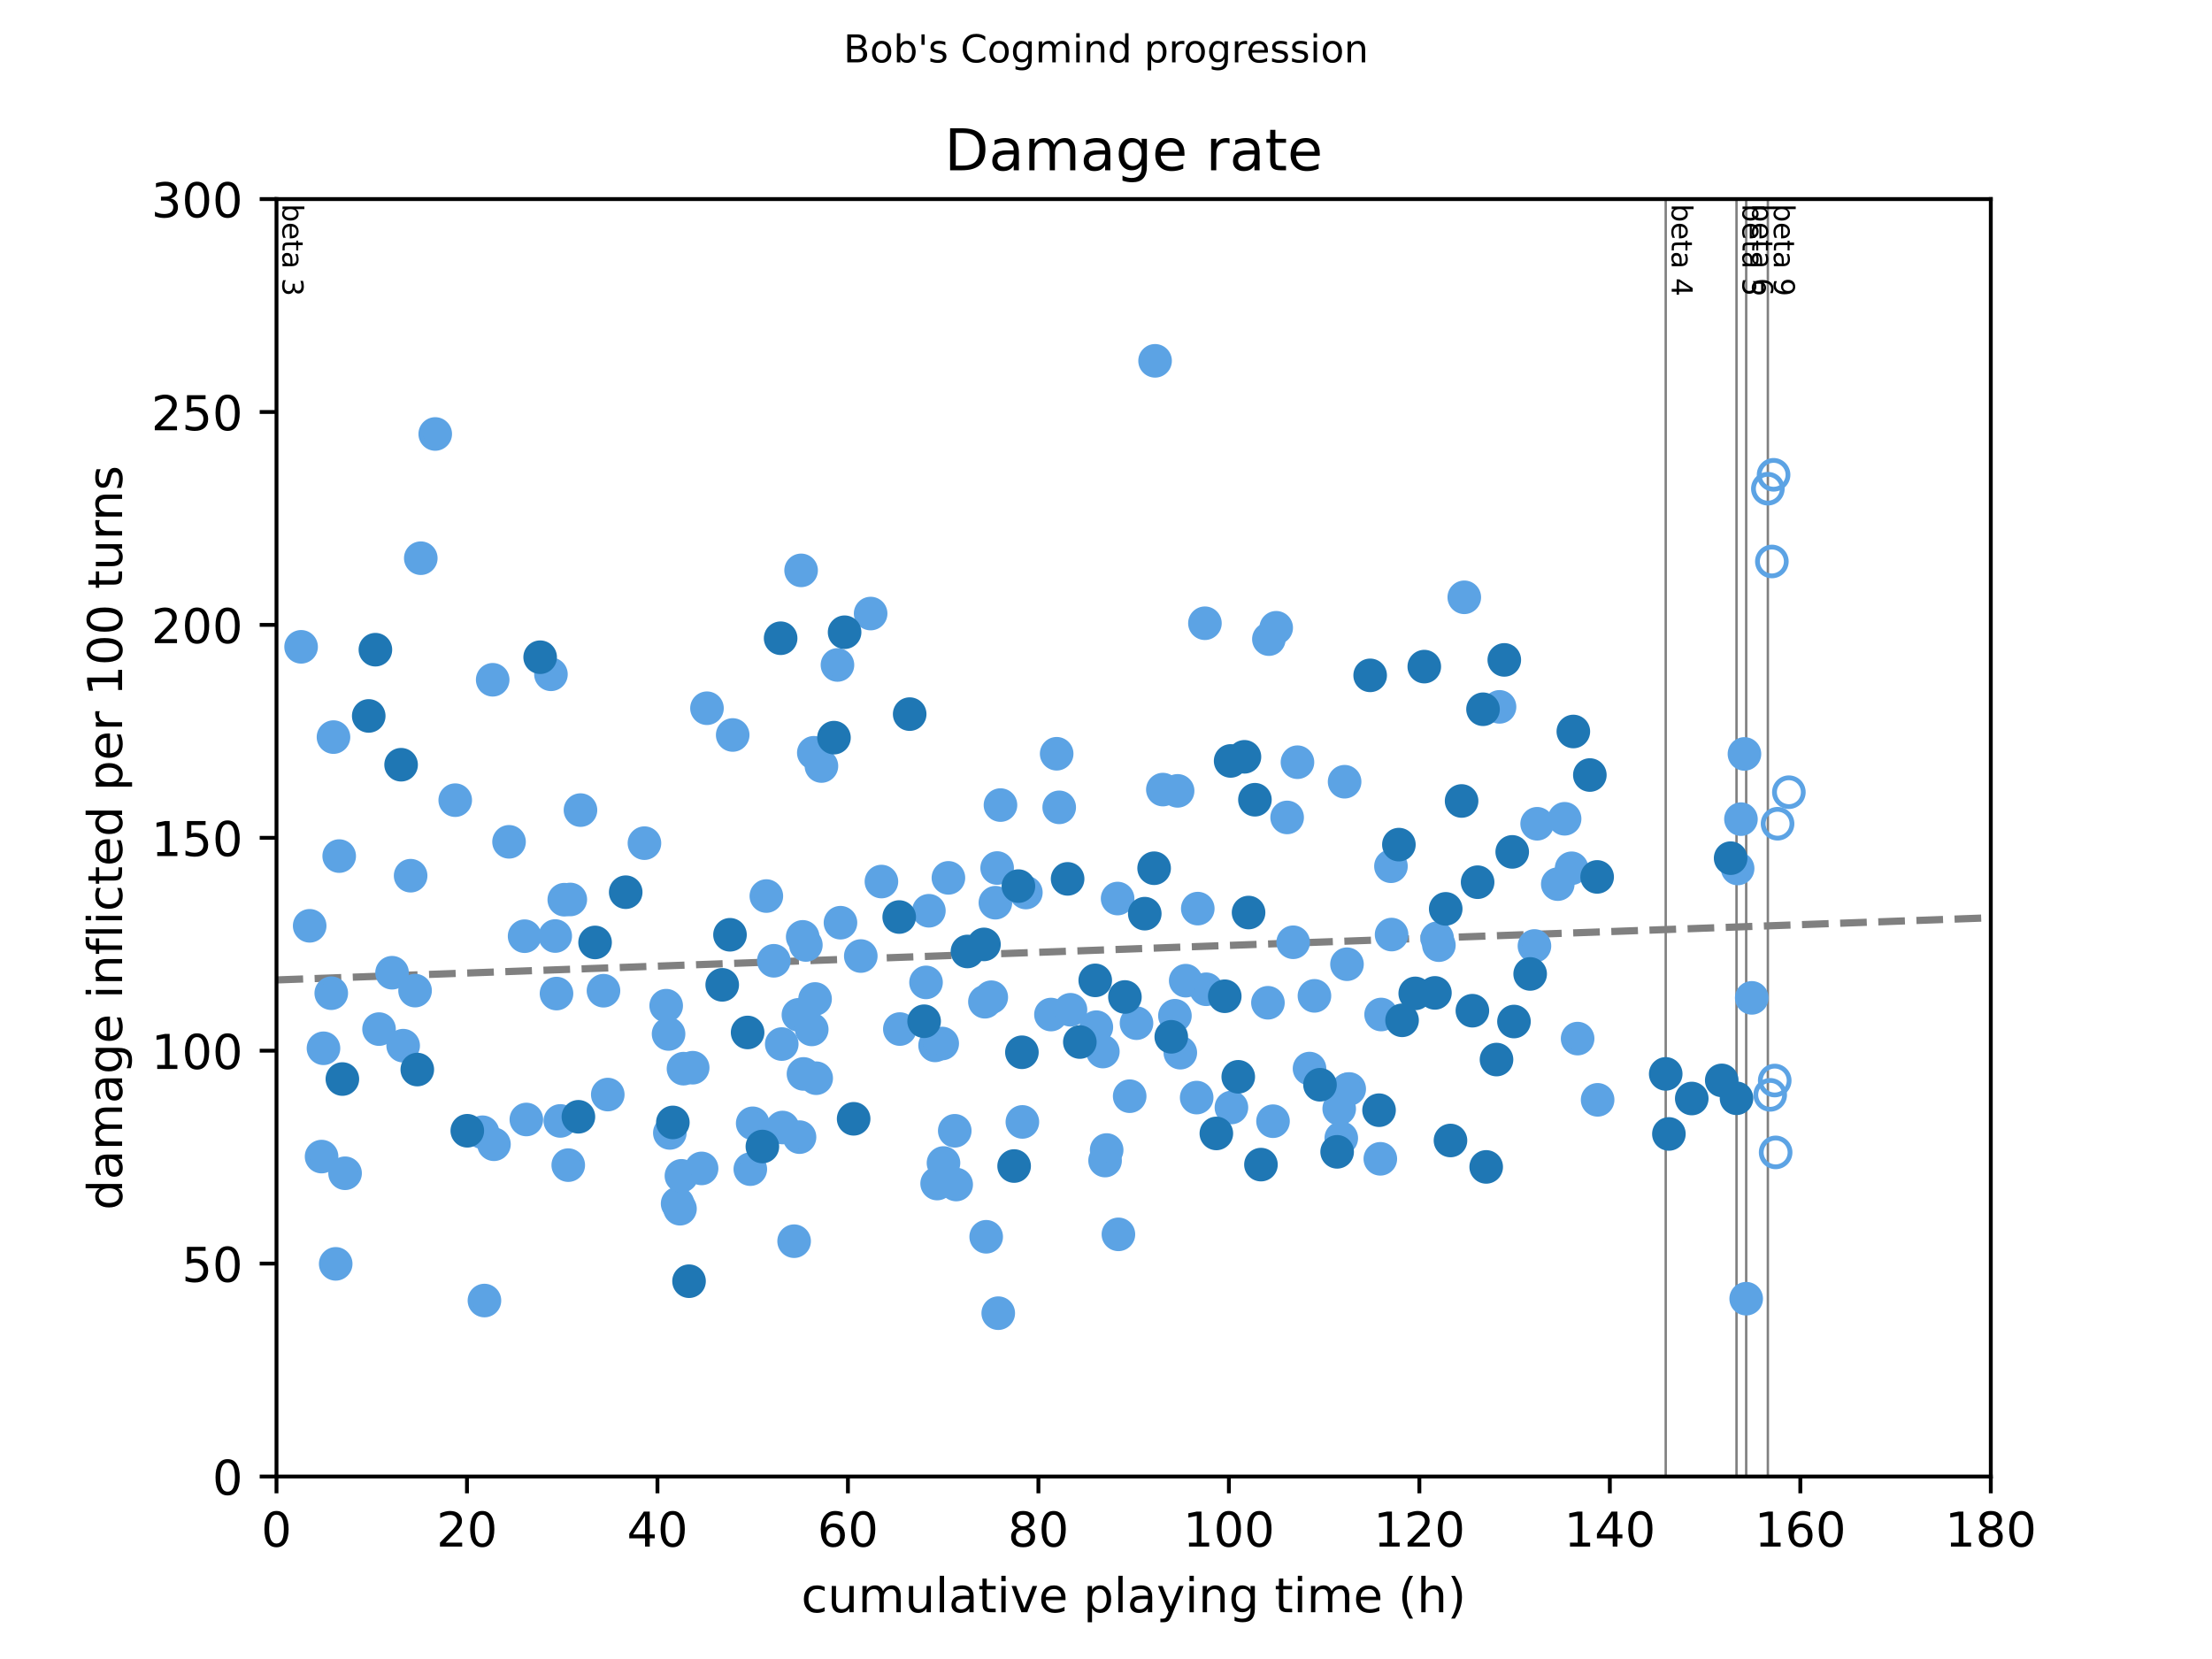 <?xml version="1.0" encoding="utf-8" standalone="no"?>
<!DOCTYPE svg PUBLIC "-//W3C//DTD SVG 1.1//EN"
  "http://www.w3.org/Graphics/SVG/1.1/DTD/svg11.dtd">
<!-- Created with matplotlib (https://matplotlib.org/) -->
<svg height="345.6pt" version="1.1" viewBox="0 0 460.8 345.6" width="460.8pt" xmlns="http://www.w3.org/2000/svg" xmlns:xlink="http://www.w3.org/1999/xlink">
 <defs>
  <style type="text/css">
*{stroke-linecap:butt;stroke-linejoin:round;}
  </style>
 </defs>
 <g id="figure_1">
  <g id="patch_1">
   <path d="M 0 345.6 
L 460.8 345.6 
L 460.8 0 
L 0 0 
z
" style="fill:#ffffff;"/>
  </g>
  <g id="axes_1">
   <g id="patch_2">
    <path d="M 57.6 307.584 
L 414.72 307.584 
L 414.72 41.472 
L 57.6 41.472 
z
" style="fill:#ffffff;"/>
   </g>
   <g id="line2d_1">
    <path clip-path="url(#paaffb51604)" d="M 57.6 204.14 
L 414.72 191.188 
" style="fill:none;stroke:#808080;stroke-dasharray:5.55,2.4;stroke-dashoffset:0;stroke-width:1.5;"/>
   </g>
   <g id="line2d_2">
    <path clip-path="url(#paaffb51604)" d="M 346.999 307.584 
L 346.999 41.472 
" style="fill:none;stroke:#808080;stroke-linecap:square;stroke-width:0.5;"/>
   </g>
   <g id="line2d_3">
    <path clip-path="url(#paaffb51604)" d="M 361.747 307.584 
L 361.747 41.472 
" style="fill:none;stroke:#808080;stroke-linecap:square;stroke-width:0.5;"/>
   </g>
   <g id="line2d_4">
    <path clip-path="url(#paaffb51604)" d="M 363.764 307.584 
L 363.764 41.472 
" style="fill:none;stroke:#808080;stroke-linecap:square;stroke-width:0.5;"/>
   </g>
   <g id="line2d_5">
    <path clip-path="url(#paaffb51604)" d="M 368.278 307.584 
L 368.278 41.472 
" style="fill:none;stroke:#808080;stroke-linecap:square;stroke-width:0.5;"/>
   </g>
   <g id="text_1">
    <!-- beta 3 -->
    <defs>
     <path d="M 48.688 27.297 
Q 48.688 37.203 44.609 42.844 
Q 40.531 48.484 33.406 48.484 
Q 26.266 48.484 22.188 42.844 
Q 18.109 37.203 18.109 27.297 
Q 18.109 17.391 22.188 11.75 
Q 26.266 6.109 33.406 6.109 
Q 40.531 6.109 44.609 11.75 
Q 48.688 17.391 48.688 27.297 
z
M 18.109 46.391 
Q 20.953 51.266 25.266 53.625 
Q 29.594 56 35.594 56 
Q 45.562 56 51.781 48.094 
Q 58.016 40.188 58.016 27.297 
Q 58.016 14.406 51.781 6.484 
Q 45.562 -1.422 35.594 -1.422 
Q 29.594 -1.422 25.266 0.953 
Q 20.953 3.328 18.109 8.203 
L 18.109 0 
L 9.078 0 
L 9.078 75.984 
L 18.109 75.984 
z
" id="DejaVuSans-98"/>
     <path d="M 56.203 29.594 
L 56.203 25.203 
L 14.891 25.203 
Q 15.484 15.922 20.484 11.062 
Q 25.484 6.203 34.422 6.203 
Q 39.594 6.203 44.453 7.469 
Q 49.312 8.734 54.109 11.281 
L 54.109 2.781 
Q 49.266 0.734 44.188 -0.344 
Q 39.109 -1.422 33.891 -1.422 
Q 20.797 -1.422 13.156 6.188 
Q 5.516 13.812 5.516 26.812 
Q 5.516 40.234 12.766 48.109 
Q 20.016 56 32.328 56 
Q 43.359 56 49.781 48.891 
Q 56.203 41.797 56.203 29.594 
z
M 47.219 32.234 
Q 47.125 39.594 43.094 43.984 
Q 39.062 48.391 32.422 48.391 
Q 24.906 48.391 20.391 44.141 
Q 15.875 39.891 15.188 32.172 
z
" id="DejaVuSans-101"/>
     <path d="M 18.312 70.219 
L 18.312 54.688 
L 36.812 54.688 
L 36.812 47.703 
L 18.312 47.703 
L 18.312 18.016 
Q 18.312 11.328 20.141 9.422 
Q 21.969 7.516 27.594 7.516 
L 36.812 7.516 
L 36.812 0 
L 27.594 0 
Q 17.188 0 13.234 3.875 
Q 9.281 7.766 9.281 18.016 
L 9.281 47.703 
L 2.688 47.703 
L 2.688 54.688 
L 9.281 54.688 
L 9.281 70.219 
z
" id="DejaVuSans-116"/>
     <path d="M 34.281 27.484 
Q 23.391 27.484 19.188 25 
Q 14.984 22.516 14.984 16.5 
Q 14.984 11.719 18.141 8.906 
Q 21.297 6.109 26.703 6.109 
Q 34.188 6.109 38.703 11.406 
Q 43.219 16.703 43.219 25.484 
L 43.219 27.484 
z
M 52.203 31.203 
L 52.203 0 
L 43.219 0 
L 43.219 8.297 
Q 40.141 3.328 35.547 0.953 
Q 30.953 -1.422 24.312 -1.422 
Q 15.922 -1.422 10.953 3.297 
Q 6 8.016 6 15.922 
Q 6 25.141 12.172 29.828 
Q 18.359 34.516 30.609 34.516 
L 43.219 34.516 
L 43.219 35.406 
Q 43.219 41.609 39.141 45 
Q 35.062 48.391 27.688 48.391 
Q 23 48.391 18.547 47.266 
Q 14.109 46.141 10.016 43.891 
L 10.016 52.203 
Q 14.938 54.109 19.578 55.047 
Q 24.219 56 28.609 56 
Q 40.484 56 46.344 49.844 
Q 52.203 43.703 52.203 31.203 
z
" id="DejaVuSans-97"/>
     <path id="DejaVuSans-32"/>
     <path d="M 40.578 39.312 
Q 47.656 37.797 51.625 33 
Q 55.609 28.219 55.609 21.188 
Q 55.609 10.406 48.188 4.484 
Q 40.766 -1.422 27.094 -1.422 
Q 22.516 -1.422 17.656 -0.516 
Q 12.797 0.391 7.625 2.203 
L 7.625 11.719 
Q 11.719 9.328 16.594 8.109 
Q 21.484 6.891 26.812 6.891 
Q 36.078 6.891 40.938 10.547 
Q 45.797 14.203 45.797 21.188 
Q 45.797 27.641 41.281 31.266 
Q 36.766 34.906 28.719 34.906 
L 20.219 34.906 
L 20.219 43.016 
L 29.109 43.016 
Q 36.375 43.016 40.234 45.922 
Q 44.094 48.828 44.094 54.297 
Q 44.094 59.906 40.109 62.906 
Q 36.141 65.922 28.719 65.922 
Q 24.656 65.922 20.016 65.031 
Q 15.375 64.156 9.812 62.312 
L 9.812 71.094 
Q 15.438 72.656 20.344 73.438 
Q 25.25 74.219 29.594 74.219 
Q 40.828 74.219 47.359 69.109 
Q 53.906 64.016 53.906 55.328 
Q 53.906 49.266 50.438 45.094 
Q 46.969 40.922 40.578 39.312 
z
" id="DejaVuSans-51"/>
    </defs>
    <g transform="translate(58.848 42.472)rotate(-270)scale(0.06 -0.06)">
     <use xlink:href="#DejaVuSans-98"/>
     <use x="63.477" xlink:href="#DejaVuSans-101"/>
     <use x="125" xlink:href="#DejaVuSans-116"/>
     <use x="164.209" xlink:href="#DejaVuSans-97"/>
     <use x="225.488" xlink:href="#DejaVuSans-32"/>
     <use x="257.275" xlink:href="#DejaVuSans-51"/>
    </g>
   </g>
   <g id="text_2">
    <!-- beta 4 -->
    <defs>
     <path d="M 37.797 64.312 
L 12.891 25.391 
L 37.797 25.391 
z
M 35.203 72.906 
L 47.609 72.906 
L 47.609 25.391 
L 58.016 25.391 
L 58.016 17.188 
L 47.609 17.188 
L 47.609 0 
L 37.797 0 
L 37.797 17.188 
L 4.891 17.188 
L 4.891 26.703 
z
" id="DejaVuSans-52"/>
    </defs>
    <g transform="translate(348.247 42.472)rotate(-270)scale(0.06 -0.06)">
     <use xlink:href="#DejaVuSans-98"/>
     <use x="63.477" xlink:href="#DejaVuSans-101"/>
     <use x="125" xlink:href="#DejaVuSans-116"/>
     <use x="164.209" xlink:href="#DejaVuSans-97"/>
     <use x="225.488" xlink:href="#DejaVuSans-32"/>
     <use x="257.275" xlink:href="#DejaVuSans-52"/>
    </g>
   </g>
   <g id="text_3">
    <!-- beta 5 -->
    <defs>
     <path d="M 10.797 72.906 
L 49.516 72.906 
L 49.516 64.594 
L 19.828 64.594 
L 19.828 46.734 
Q 21.969 47.469 24.109 47.828 
Q 26.266 48.188 28.422 48.188 
Q 40.625 48.188 47.75 41.5 
Q 54.891 34.812 54.891 23.391 
Q 54.891 11.625 47.562 5.094 
Q 40.234 -1.422 26.906 -1.422 
Q 22.312 -1.422 17.547 -0.641 
Q 12.797 0.141 7.719 1.703 
L 7.719 11.625 
Q 12.109 9.234 16.797 8.062 
Q 21.484 6.891 26.703 6.891 
Q 35.156 6.891 40.078 11.328 
Q 45.016 15.766 45.016 23.391 
Q 45.016 31 40.078 35.438 
Q 35.156 39.891 26.703 39.891 
Q 22.75 39.891 18.812 39.016 
Q 14.891 38.141 10.797 36.281 
z
" id="DejaVuSans-53"/>
    </defs>
    <g transform="translate(362.995 42.472)rotate(-270)scale(0.06 -0.06)">
     <use xlink:href="#DejaVuSans-98"/>
     <use x="63.477" xlink:href="#DejaVuSans-101"/>
     <use x="125" xlink:href="#DejaVuSans-116"/>
     <use x="164.209" xlink:href="#DejaVuSans-97"/>
     <use x="225.488" xlink:href="#DejaVuSans-32"/>
     <use x="257.275" xlink:href="#DejaVuSans-53"/>
    </g>
   </g>
   <g id="text_4">
    <!-- beta 6 -->
    <defs>
     <path d="M 33.016 40.375 
Q 26.375 40.375 22.484 35.828 
Q 18.609 31.297 18.609 23.391 
Q 18.609 15.531 22.484 10.953 
Q 26.375 6.391 33.016 6.391 
Q 39.656 6.391 43.531 10.953 
Q 47.406 15.531 47.406 23.391 
Q 47.406 31.297 43.531 35.828 
Q 39.656 40.375 33.016 40.375 
z
M 52.594 71.297 
L 52.594 62.312 
Q 48.875 64.062 45.094 64.984 
Q 41.312 65.922 37.594 65.922 
Q 27.828 65.922 22.672 59.328 
Q 17.531 52.734 16.797 39.406 
Q 19.672 43.656 24.016 45.922 
Q 28.375 48.188 33.594 48.188 
Q 44.578 48.188 50.953 41.516 
Q 57.328 34.859 57.328 23.391 
Q 57.328 12.156 50.688 5.359 
Q 44.047 -1.422 33.016 -1.422 
Q 20.359 -1.422 13.672 8.266 
Q 6.984 17.969 6.984 36.375 
Q 6.984 53.656 15.188 63.938 
Q 23.391 74.219 37.203 74.219 
Q 40.922 74.219 44.703 73.484 
Q 48.484 72.75 52.594 71.297 
z
" id="DejaVuSans-54"/>
    </defs>
    <g transform="translate(365.012 42.472)rotate(-270)scale(0.06 -0.06)">
     <use xlink:href="#DejaVuSans-98"/>
     <use x="63.477" xlink:href="#DejaVuSans-101"/>
     <use x="125" xlink:href="#DejaVuSans-116"/>
     <use x="164.209" xlink:href="#DejaVuSans-97"/>
     <use x="225.488" xlink:href="#DejaVuSans-32"/>
     <use x="257.275" xlink:href="#DejaVuSans-54"/>
    </g>
   </g>
   <g id="text_5">
    <!-- beta 9 -->
    <defs>
     <path d="M 10.984 1.516 
L 10.984 10.5 
Q 14.703 8.734 18.5 7.812 
Q 22.312 6.891 25.984 6.891 
Q 35.75 6.891 40.891 13.453 
Q 46.047 20.016 46.781 33.406 
Q 43.953 29.203 39.594 26.953 
Q 35.25 24.703 29.984 24.703 
Q 19.047 24.703 12.672 31.312 
Q 6.297 37.938 6.297 49.422 
Q 6.297 60.641 12.938 67.422 
Q 19.578 74.219 30.609 74.219 
Q 43.266 74.219 49.922 64.516 
Q 56.594 54.828 56.594 36.375 
Q 56.594 19.141 48.406 8.859 
Q 40.234 -1.422 26.422 -1.422 
Q 22.703 -1.422 18.891 -0.688 
Q 15.094 0.047 10.984 1.516 
z
M 30.609 32.422 
Q 37.25 32.422 41.125 36.953 
Q 45.016 41.5 45.016 49.422 
Q 45.016 57.281 41.125 61.844 
Q 37.25 66.406 30.609 66.406 
Q 23.969 66.406 20.094 61.844 
Q 16.219 57.281 16.219 49.422 
Q 16.219 41.5 20.094 36.953 
Q 23.969 32.422 30.609 32.422 
z
" id="DejaVuSans-57"/>
    </defs>
    <g transform="translate(369.526 42.472)rotate(-270)scale(0.06 -0.06)">
     <use xlink:href="#DejaVuSans-98"/>
     <use x="63.477" xlink:href="#DejaVuSans-101"/>
     <use x="125" xlink:href="#DejaVuSans-116"/>
     <use x="164.209" xlink:href="#DejaVuSans-97"/>
     <use x="225.488" xlink:href="#DejaVuSans-32"/>
     <use x="257.275" xlink:href="#DejaVuSans-57"/>
    </g>
   </g>
   <g id="PathCollection_1">
    <defs>
     <path d="M 0 3 
C 0.796 3 1.559 2.684 2.121 2.121 
C 2.684 1.559 3 0.796 3 0 
C 3 -0.796 2.684 -1.559 2.121 -2.121 
C 1.559 -2.684 0.796 -3 0 -3 
C -0.796 -3 -1.559 -2.684 -2.121 -2.121 
C -2.684 -1.559 -3 -0.796 -3 0 
C -3 0.796 -2.684 1.559 -2.121 2.121 
C -1.559 2.684 -0.796 3 0 3 
z
" id="C0_0_4af6ea961d"/>
    </defs>
    <use style="fill:none;stroke:#5ca3e4;" x="368.278" xlink:href="#C0_0_4af6ea961d" y="101.807"/>
    <use style="fill:none;stroke:#5ca3e4;" x="368.762" xlink:href="#C0_0_4af6ea961d" y="228.077"/>
    <use style="fill:none;stroke:#5ca3e4;" x="369.113" xlink:href="#C0_0_4af6ea961d" y="116.965"/>
    <use style="fill:none;stroke:#5ca3e4;" x="369.471" xlink:href="#C0_0_4af6ea961d" y="98.911"/>
    <use style="fill:none;stroke:#5ca3e4;" x="369.709" xlink:href="#C0_0_4af6ea961d" y="225.096"/>
    <use style="fill:none;stroke:#5ca3e4;" x="369.898" xlink:href="#C0_0_4af6ea961d" y="240.066"/>
    <use style="fill:none;stroke:#5ca3e4;" x="370.3" xlink:href="#C0_0_4af6ea961d" y="171.598"/>
    <use style="fill:none;stroke:#5ca3e4;" x="372.656" xlink:href="#C0_0_4af6ea961d" y="165.03"/>
   </g>
   <g id="PathCollection_2">
    <defs>
     <path d="M 0 3 
C 0.796 3 1.559 2.684 2.121 2.121 
C 2.684 1.559 3 0.796 3 0 
C 3 -0.796 2.684 -1.559 2.121 -2.121 
C 1.559 -2.684 0.796 -3 0 -3 
C -0.796 -3 -1.559 -2.684 -2.121 -2.121 
C -2.684 -1.559 -3 -0.796 -3 0 
C -3 0.796 -2.684 1.559 -2.121 2.121 
C -1.559 2.684 -0.796 3 0 3 
z
" id="mc4e3a61a38" style="stroke:#5ca3e4;"/>
    </defs>
    <g>
     <use style="fill:#5ca3e4;stroke:#5ca3e4;" x="62.725" xlink:href="#mc4e3a61a38" y="134.745"/>
     <use style="fill:#5ca3e4;stroke:#5ca3e4;" x="64.511" xlink:href="#mc4e3a61a38" y="192.864"/>
     <use style="fill:#5ca3e4;stroke:#5ca3e4;" x="66.991" xlink:href="#mc4e3a61a38" y="240.938"/>
     <use style="fill:#5ca3e4;stroke:#5ca3e4;" x="67.388" xlink:href="#mc4e3a61a38" y="218.378"/>
     <use style="fill:#5ca3e4;stroke:#5ca3e4;" x="69.008" xlink:href="#mc4e3a61a38" y="206.903"/>
     <use style="fill:#5ca3e4;stroke:#5ca3e4;" x="69.471" xlink:href="#mc4e3a61a38" y="153.552"/>
     <use style="fill:#5ca3e4;stroke:#5ca3e4;" x="69.934" xlink:href="#mc4e3a61a38" y="263.285"/>
     <use style="fill:#5ca3e4;stroke:#5ca3e4;" x="70.661" xlink:href="#mc4e3a61a38" y="178.339"/>
     <use style="fill:#5ca3e4;stroke:#5ca3e4;" x="71.885" xlink:href="#mc4e3a61a38" y="244.412"/>
     <use style="fill:#5ca3e4;stroke:#5ca3e4;" x="78.961" xlink:href="#mc4e3a61a38" y="214.382"/>
     <use style="fill:#5ca3e4;stroke:#5ca3e4;" x="81.673" xlink:href="#mc4e3a61a38" y="202.636"/>
     <use style="fill:#5ca3e4;stroke:#5ca3e4;" x="83.987" xlink:href="#mc4e3a61a38" y="217.832"/>
     <use style="fill:#5ca3e4;stroke:#5ca3e4;" x="85.541" xlink:href="#mc4e3a61a38" y="182.425"/>
     <use style="fill:#5ca3e4;stroke:#5ca3e4;" x="86.467" xlink:href="#mc4e3a61a38" y="206.362"/>
     <use style="fill:#5ca3e4;stroke:#5ca3e4;" x="87.658" xlink:href="#mc4e3a61a38" y="116.283"/>
     <use style="fill:#5ca3e4;stroke:#5ca3e4;" x="90.667" xlink:href="#mc4e3a61a38" y="90.405"/>
     <use style="fill:#5ca3e4;stroke:#5ca3e4;" x="94.833" xlink:href="#mc4e3a61a38" y="166.69"/>
     <use style="fill:#5ca3e4;stroke:#5ca3e4;" x="100.521" xlink:href="#mc4e3a61a38" y="235.869"/>
     <use style="fill:#5ca3e4;stroke:#5ca3e4;" x="100.917" xlink:href="#mc4e3a61a38" y="270.927"/>
     <use style="fill:#5ca3e4;stroke:#5ca3e4;" x="102.637" xlink:href="#mc4e3a61a38" y="141.609"/>
     <use style="fill:#5ca3e4;stroke:#5ca3e4;" x="102.901" xlink:href="#mc4e3a61a38" y="238.371"/>
     <use style="fill:#5ca3e4;stroke:#5ca3e4;" x="106.043" xlink:href="#mc4e3a61a38" y="175.367"/>
     <use style="fill:#5ca3e4;stroke:#5ca3e4;" x="109.283" xlink:href="#mc4e3a61a38" y="195.027"/>
     <use style="fill:#5ca3e4;stroke:#5ca3e4;" x="109.647" xlink:href="#mc4e3a61a38" y="233.211"/>
     <use style="fill:#5ca3e4;stroke:#5ca3e4;" x="114.772" xlink:href="#mc4e3a61a38" y="140.471"/>
     <use style="fill:#5ca3e4;stroke:#5ca3e4;" x="115.665" xlink:href="#mc4e3a61a38" y="194.992"/>
     <use style="fill:#5ca3e4;stroke:#5ca3e4;" x="115.93" xlink:href="#mc4e3a61a38" y="206.981"/>
     <use style="fill:#5ca3e4;stroke:#5ca3e4;" x="116.723" xlink:href="#mc4e3a61a38" y="233.51"/>
     <use style="fill:#5ca3e4;stroke:#5ca3e4;" x="117.55" xlink:href="#mc4e3a61a38" y="187.421"/>
     <use style="fill:#5ca3e4;stroke:#5ca3e4;" x="118.377" xlink:href="#mc4e3a61a38" y="242.718"/>
     <use style="fill:#5ca3e4;stroke:#5ca3e4;" x="118.806" xlink:href="#mc4e3a61a38" y="187.376"/>
     <use style="fill:#5ca3e4;stroke:#5ca3e4;" x="120.923" xlink:href="#mc4e3a61a38" y="168.758"/>
     <use style="fill:#5ca3e4;stroke:#5ca3e4;" x="125.717" xlink:href="#mc4e3a61a38" y="206.386"/>
     <use style="fill:#5ca3e4;stroke:#5ca3e4;" x="126.61" xlink:href="#mc4e3a61a38" y="228.019"/>
     <use style="fill:#5ca3e4;stroke:#5ca3e4;" x="134.249" xlink:href="#mc4e3a61a38" y="175.646"/>
     <use style="fill:#5ca3e4;stroke:#5ca3e4;" x="138.779" xlink:href="#mc4e3a61a38" y="209.502"/>
     <use style="fill:#5ca3e4;stroke:#5ca3e4;" x="139.275" xlink:href="#mc4e3a61a38" y="215.393"/>
     <use style="fill:#5ca3e4;stroke:#5ca3e4;" x="139.539" xlink:href="#mc4e3a61a38" y="236.009"/>
     <use style="fill:#5ca3e4;stroke:#5ca3e4;" x="141.159" xlink:href="#mc4e3a61a38" y="250.734"/>
     <use style="fill:#5ca3e4;stroke:#5ca3e4;" x="141.655" xlink:href="#mc4e3a61a38" y="251.801"/>
     <use style="fill:#5ca3e4;stroke:#5ca3e4;" x="141.953" xlink:href="#mc4e3a61a38" y="244.948"/>
     <use style="fill:#5ca3e4;stroke:#5ca3e4;" x="142.383" xlink:href="#mc4e3a61a38" y="222.623"/>
     <use style="fill:#5ca3e4;stroke:#5ca3e4;" x="144.301" xlink:href="#mc4e3a61a38" y="222.423"/>
     <use style="fill:#5ca3e4;stroke:#5ca3e4;" x="146.153" xlink:href="#mc4e3a61a38" y="243.402"/>
     <use style="fill:#5ca3e4;stroke:#5ca3e4;" x="147.277" xlink:href="#mc4e3a61a38" y="147.538"/>
     <use style="fill:#5ca3e4;stroke:#5ca3e4;" x="152.634" xlink:href="#mc4e3a61a38" y="153.11"/>
     <use style="fill:#5ca3e4;stroke:#5ca3e4;" x="156.304" xlink:href="#mc4e3a61a38" y="243.553"/>
     <use style="fill:#5ca3e4;stroke:#5ca3e4;" x="156.8" xlink:href="#mc4e3a61a38" y="234.004"/>
     <use style="fill:#5ca3e4;stroke:#5ca3e4;" x="159.644" xlink:href="#mc4e3a61a38" y="186.665"/>
     <use style="fill:#5ca3e4;stroke:#5ca3e4;" x="161.198" xlink:href="#mc4e3a61a38" y="200.148"/>
     <use style="fill:#5ca3e4;stroke:#5ca3e4;" x="162.851" xlink:href="#mc4e3a61a38" y="217.498"/>
     <use style="fill:#5ca3e4;stroke:#5ca3e4;" x="163.017" xlink:href="#mc4e3a61a38" y="234.882"/>
     <use style="fill:#5ca3e4;stroke:#5ca3e4;" x="165.43" xlink:href="#mc4e3a61a38" y="258.563"/>
     <use style="fill:#5ca3e4;stroke:#5ca3e4;" x="166.323" xlink:href="#mc4e3a61a38" y="211.413"/>
     <use style="fill:#5ca3e4;stroke:#5ca3e4;" x="166.555" xlink:href="#mc4e3a61a38" y="236.885"/>
     <use style="fill:#5ca3e4;stroke:#5ca3e4;" x="166.885" xlink:href="#mc4e3a61a38" y="118.819"/>
     <use style="fill:#5ca3e4;stroke:#5ca3e4;" x="167.216" xlink:href="#mc4e3a61a38" y="195.166"/>
     <use style="fill:#5ca3e4;stroke:#5ca3e4;" x="167.381" xlink:href="#mc4e3a61a38" y="223.718"/>
     <use style="fill:#5ca3e4;stroke:#5ca3e4;" x="167.877" xlink:href="#mc4e3a61a38" y="196.856"/>
     <use style="fill:#5ca3e4;stroke:#5ca3e4;" x="169.101" xlink:href="#mc4e3a61a38" y="214.444"/>
     <use style="fill:#5ca3e4;stroke:#5ca3e4;" x="169.531" xlink:href="#mc4e3a61a38" y="156.816"/>
     <use style="fill:#5ca3e4;stroke:#5ca3e4;" x="169.795" xlink:href="#mc4e3a61a38" y="208.106"/>
     <use style="fill:#5ca3e4;stroke:#5ca3e4;" x="170.027" xlink:href="#mc4e3a61a38" y="224.611"/>
     <use style="fill:#5ca3e4;stroke:#5ca3e4;" x="171.118" xlink:href="#mc4e3a61a38" y="159.576"/>
     <use style="fill:#5ca3e4;stroke:#5ca3e4;" x="174.458" xlink:href="#mc4e3a61a38" y="138.524"/>
     <use style="fill:#5ca3e4;stroke:#5ca3e4;" x="175.086" xlink:href="#mc4e3a61a38" y="192.215"/>
     <use style="fill:#5ca3e4;stroke:#5ca3e4;" x="179.318" xlink:href="#mc4e3a61a38" y="199.161"/>
     <use style="fill:#5ca3e4;stroke:#5ca3e4;" x="181.369" xlink:href="#mc4e3a61a38" y="127.815"/>
     <use style="fill:#5ca3e4;stroke:#5ca3e4;" x="183.617" xlink:href="#mc4e3a61a38" y="183.645"/>
     <use style="fill:#5ca3e4;stroke:#5ca3e4;" x="187.453" xlink:href="#mc4e3a61a38" y="214.372"/>
     <use style="fill:#5ca3e4;stroke:#5ca3e4;" x="192.909" xlink:href="#mc4e3a61a38" y="204.652"/>
     <use style="fill:#5ca3e4;stroke:#5ca3e4;" x="193.504" xlink:href="#mc4e3a61a38" y="189.728"/>
     <use style="fill:#5ca3e4;stroke:#5ca3e4;" x="194.794" xlink:href="#mc4e3a61a38" y="217.776"/>
     <use style="fill:#5ca3e4;stroke:#5ca3e4;" x="195.223" xlink:href="#mc4e3a61a38" y="246.554"/>
     <use style="fill:#5ca3e4;stroke:#5ca3e4;" x="196.282" xlink:href="#mc4e3a61a38" y="217.381"/>
     <use style="fill:#5ca3e4;stroke:#5ca3e4;" x="196.546" xlink:href="#mc4e3a61a38" y="242.275"/>
     <use style="fill:#5ca3e4;stroke:#5ca3e4;" x="197.571" xlink:href="#mc4e3a61a38" y="182.875"/>
     <use style="fill:#5ca3e4;stroke:#5ca3e4;" x="198.894" xlink:href="#mc4e3a61a38" y="235.564"/>
     <use style="fill:#5ca3e4;stroke:#5ca3e4;" x="199.191" xlink:href="#mc4e3a61a38" y="246.758"/>
     <use style="fill:#5ca3e4;stroke:#5ca3e4;" x="205.177" xlink:href="#mc4e3a61a38" y="208.684"/>
     <use style="fill:#5ca3e4;stroke:#5ca3e4;" x="205.441" xlink:href="#mc4e3a61a38" y="257.643"/>
     <use style="fill:#5ca3e4;stroke:#5ca3e4;" x="206.499" xlink:href="#mc4e3a61a38" y="207.739"/>
     <use style="fill:#5ca3e4;stroke:#5ca3e4;" x="207.359" xlink:href="#mc4e3a61a38" y="188.052"/>
     <use style="fill:#5ca3e4;stroke:#5ca3e4;" x="207.723" xlink:href="#mc4e3a61a38" y="180.827"/>
     <use style="fill:#5ca3e4;stroke:#5ca3e4;" x="207.954" xlink:href="#mc4e3a61a38" y="273.56"/>
     <use style="fill:#5ca3e4;stroke:#5ca3e4;" x="208.417" xlink:href="#mc4e3a61a38" y="167.713"/>
     <use style="fill:#5ca3e4;stroke:#5ca3e4;" x="212.98" xlink:href="#mc4e3a61a38" y="233.717"/>
     <use style="fill:#5ca3e4;stroke:#5ca3e4;" x="213.708" xlink:href="#mc4e3a61a38" y="185.93"/>
     <use style="fill:#5ca3e4;stroke:#5ca3e4;" x="218.932" xlink:href="#mc4e3a61a38" y="211.349"/>
     <use style="fill:#5ca3e4;stroke:#5ca3e4;" x="220.123" xlink:href="#mc4e3a61a38" y="157.021"/>
     <use style="fill:#5ca3e4;stroke:#5ca3e4;" x="220.652" xlink:href="#mc4e3a61a38" y="168.185"/>
     <use style="fill:#5ca3e4;stroke:#5ca3e4;" x="222.999" xlink:href="#mc4e3a61a38" y="210.353"/>
     <use style="fill:#5ca3e4;stroke:#5ca3e4;" x="228.389" xlink:href="#mc4e3a61a38" y="213.977"/>
     <use style="fill:#5ca3e4;stroke:#5ca3e4;" x="229.745" xlink:href="#mc4e3a61a38" y="219.056"/>
     <use style="fill:#5ca3e4;stroke:#5ca3e4;" x="230.208" xlink:href="#mc4e3a61a38" y="241.765"/>
     <use style="fill:#5ca3e4;stroke:#5ca3e4;" x="230.539" xlink:href="#mc4e3a61a38" y="239.571"/>
     <use style="fill:#5ca3e4;stroke:#5ca3e4;" x="232.82" xlink:href="#mc4e3a61a38" y="187.184"/>
     <use style="fill:#5ca3e4;stroke:#5ca3e4;" x="232.986" xlink:href="#mc4e3a61a38" y="257.139"/>
     <use style="fill:#5ca3e4;stroke:#5ca3e4;" x="235.333" xlink:href="#mc4e3a61a38" y="228.358"/>
     <use style="fill:#5ca3e4;stroke:#5ca3e4;" x="236.755" xlink:href="#mc4e3a61a38" y="213.147"/>
     <use style="fill:#5ca3e4;stroke:#5ca3e4;" x="240.624" xlink:href="#mc4e3a61a38" y="75.167"/>
     <use style="fill:#5ca3e4;stroke:#5ca3e4;" x="242.244" xlink:href="#mc4e3a61a38" y="164.485"/>
     <use style="fill:#5ca3e4;stroke:#5ca3e4;" x="244.757" xlink:href="#mc4e3a61a38" y="211.601"/>
     <use style="fill:#5ca3e4;stroke:#5ca3e4;" x="245.319" xlink:href="#mc4e3a61a38" y="164.752"/>
     <use style="fill:#5ca3e4;stroke:#5ca3e4;" x="245.882" xlink:href="#mc4e3a61a38" y="219.295"/>
     <use style="fill:#5ca3e4;stroke:#5ca3e4;" x="247.006" xlink:href="#mc4e3a61a38" y="204.293"/>
     <use style="fill:#5ca3e4;stroke:#5ca3e4;" x="249.287" xlink:href="#mc4e3a61a38" y="228.648"/>
     <use style="fill:#5ca3e4;stroke:#5ca3e4;" x="249.519" xlink:href="#mc4e3a61a38" y="189.28"/>
     <use style="fill:#5ca3e4;stroke:#5ca3e4;" x="251.007" xlink:href="#mc4e3a61a38" y="129.833"/>
     <use style="fill:#5ca3e4;stroke:#5ca3e4;" x="251.271" xlink:href="#mc4e3a61a38" y="206.082"/>
     <use style="fill:#5ca3e4;stroke:#5ca3e4;" x="256.529" xlink:href="#mc4e3a61a38" y="230.707"/>
     <use style="fill:#5ca3e4;stroke:#5ca3e4;" x="264.134" xlink:href="#mc4e3a61a38" y="208.894"/>
     <use style="fill:#5ca3e4;stroke:#5ca3e4;" x="264.333" xlink:href="#mc4e3a61a38" y="133.14"/>
     <use style="fill:#5ca3e4;stroke:#5ca3e4;" x="265.193" xlink:href="#mc4e3a61a38" y="233.569"/>
     <use style="fill:#5ca3e4;stroke:#5ca3e4;" x="265.854" xlink:href="#mc4e3a61a38" y="130.778"/>
     <use style="fill:#5ca3e4;stroke:#5ca3e4;" x="268.135" xlink:href="#mc4e3a61a38" y="170.286"/>
     <use style="fill:#5ca3e4;stroke:#5ca3e4;" x="269.392" xlink:href="#mc4e3a61a38" y="196.291"/>
     <use style="fill:#5ca3e4;stroke:#5ca3e4;" x="270.285" xlink:href="#mc4e3a61a38" y="158.783"/>
     <use style="fill:#5ca3e4;stroke:#5ca3e4;" x="272.798" xlink:href="#mc4e3a61a38" y="222.606"/>
     <use style="fill:#5ca3e4;stroke:#5ca3e4;" x="273.823" xlink:href="#mc4e3a61a38" y="207.455"/>
     <use style="fill:#5ca3e4;stroke:#5ca3e4;" x="278.981" xlink:href="#mc4e3a61a38" y="230.972"/>
     <use style="fill:#5ca3e4;stroke:#5ca3e4;" x="279.411" xlink:href="#mc4e3a61a38" y="237.094"/>
     <use style="fill:#5ca3e4;stroke:#5ca3e4;" x="280.106" xlink:href="#mc4e3a61a38" y="162.849"/>
     <use style="fill:#5ca3e4;stroke:#5ca3e4;" x="280.602" xlink:href="#mc4e3a61a38" y="200.866"/>
     <use style="fill:#5ca3e4;stroke:#5ca3e4;" x="280.767" xlink:href="#mc4e3a61a38" y="226.935"/>
     <use style="fill:#5ca3e4;stroke:#5ca3e4;" x="281.065" xlink:href="#mc4e3a61a38" y="226.855"/>
     <use style="fill:#5ca3e4;stroke:#5ca3e4;" x="287.546" xlink:href="#mc4e3a61a38" y="241.404"/>
     <use style="fill:#5ca3e4;stroke:#5ca3e4;" x="287.711" xlink:href="#mc4e3a61a38" y="211.341"/>
     <use style="fill:#5ca3e4;stroke:#5ca3e4;" x="289.761" xlink:href="#mc4e3a61a38" y="180.455"/>
     <use style="fill:#5ca3e4;stroke:#5ca3e4;" x="289.893" xlink:href="#mc4e3a61a38" y="194.688"/>
     <use style="fill:#5ca3e4;stroke:#5ca3e4;" x="299.383" xlink:href="#mc4e3a61a38" y="195.453"/>
     <use style="fill:#5ca3e4;stroke:#5ca3e4;" x="299.747" xlink:href="#mc4e3a61a38" y="196.894"/>
     <use style="fill:#5ca3e4;stroke:#5ca3e4;" x="305.038" xlink:href="#mc4e3a61a38" y="124.43"/>
     <use style="fill:#5ca3e4;stroke:#5ca3e4;" x="312.379" xlink:href="#mc4e3a61a38" y="147.252"/>
     <use style="fill:#5ca3e4;stroke:#5ca3e4;" x="319.653" xlink:href="#mc4e3a61a38" y="197.065"/>
     <use style="fill:#5ca3e4;stroke:#5ca3e4;" x="320.215" xlink:href="#mc4e3a61a38" y="171.605"/>
     <use style="fill:#5ca3e4;stroke:#5ca3e4;" x="324.514" xlink:href="#mc4e3a61a38" y="184.178"/>
     <use style="fill:#5ca3e4;stroke:#5ca3e4;" x="325.936" xlink:href="#mc4e3a61a38" y="170.569"/>
     <use style="fill:#5ca3e4;stroke:#5ca3e4;" x="327.391" xlink:href="#mc4e3a61a38" y="180.879"/>
     <use style="fill:#5ca3e4;stroke:#5ca3e4;" x="328.647" xlink:href="#mc4e3a61a38" y="216.358"/>
     <use style="fill:#5ca3e4;stroke:#5ca3e4;" x="332.814" xlink:href="#mc4e3a61a38" y="229.115"/>
     <use style="fill:#5ca3e4;stroke:#5ca3e4;" x="361.979" xlink:href="#mc4e3a61a38" y="180.922"/>
     <use style="fill:#5ca3e4;stroke:#5ca3e4;" x="362.673" xlink:href="#mc4e3a61a38" y="170.642"/>
     <use style="fill:#5ca3e4;stroke:#5ca3e4;" x="363.401" xlink:href="#mc4e3a61a38" y="157.058"/>
     <use style="fill:#5ca3e4;stroke:#5ca3e4;" x="363.764" xlink:href="#mc4e3a61a38" y="270.541"/>
     <use style="fill:#5ca3e4;stroke:#5ca3e4;" x="364.922" xlink:href="#mc4e3a61a38" y="207.873"/>
    </g>
   </g>
   <g id="PathCollection_3">
    <defs>
     <path d="M 0 3 
C 0.796 3 1.559 2.684 2.121 2.121 
C 2.684 1.559 3 0.796 3 0 
C 3 -0.796 2.684 -1.559 2.121 -2.121 
C 1.559 -2.684 0.796 -3 0 -3 
C -0.796 -3 -1.559 -2.684 -2.121 -2.121 
C -2.684 -1.559 -3 -0.796 -3 0 
C -3 0.796 -2.684 1.559 -2.121 2.121 
C -1.559 2.684 -0.796 3 0 3 
z
" id="mc2031f5dba" style="stroke:#1f77b4;"/>
    </defs>
    <g>
     <use style="fill:#1f77b4;stroke:#1f77b4;" x="71.323" xlink:href="#mc2031f5dba" y="224.785"/>
     <use style="fill:#1f77b4;stroke:#1f77b4;" x="76.812" xlink:href="#mc2031f5dba" y="149.142"/>
     <use style="fill:#1f77b4;stroke:#1f77b4;" x="78.201" xlink:href="#mc2031f5dba" y="135.344"/>
     <use style="fill:#1f77b4;stroke:#1f77b4;" x="83.557" xlink:href="#mc2031f5dba" y="159.307"/>
     <use style="fill:#1f77b4;stroke:#1f77b4;" x="86.93" xlink:href="#mc2031f5dba" y="222.809"/>
     <use style="fill:#1f77b4;stroke:#1f77b4;" x="97.346" xlink:href="#mc2031f5dba" y="235.558"/>
     <use style="fill:#1f77b4;stroke:#1f77b4;" x="112.524" xlink:href="#mc2031f5dba" y="136.909"/>
     <use style="fill:#1f77b4;stroke:#1f77b4;" x="120.493" xlink:href="#mc2031f5dba" y="232.646"/>
     <use style="fill:#1f77b4;stroke:#1f77b4;" x="123.965" xlink:href="#mc2031f5dba" y="196.328"/>
     <use style="fill:#1f77b4;stroke:#1f77b4;" x="130.347" xlink:href="#mc2031f5dba" y="185.861"/>
     <use style="fill:#1f77b4;stroke:#1f77b4;" x="140.167" xlink:href="#mc2031f5dba" y="233.821"/>
     <use style="fill:#1f77b4;stroke:#1f77b4;" x="143.54" xlink:href="#mc2031f5dba" y="266.899"/>
     <use style="fill:#1f77b4;stroke:#1f77b4;" x="150.451" xlink:href="#mc2031f5dba" y="205.16"/>
     <use style="fill:#1f77b4;stroke:#1f77b4;" x="152.071" xlink:href="#mc2031f5dba" y="194.731"/>
     <use style="fill:#1f77b4;stroke:#1f77b4;" x="155.742" xlink:href="#mc2031f5dba" y="215.081"/>
     <use style="fill:#1f77b4;stroke:#1f77b4;" x="158.817" xlink:href="#mc2031f5dba" y="238.843"/>
     <use style="fill:#1f77b4;stroke:#1f77b4;" x="162.62" xlink:href="#mc2031f5dba" y="132.956"/>
     <use style="fill:#1f77b4;stroke:#1f77b4;" x="173.73" xlink:href="#mc2031f5dba" y="153.664"/>
     <use style="fill:#1f77b4;stroke:#1f77b4;" x="175.946" xlink:href="#mc2031f5dba" y="131.705"/>
     <use style="fill:#1f77b4;stroke:#1f77b4;" x="177.83" xlink:href="#mc2031f5dba" y="233.067"/>
     <use style="fill:#1f77b4;stroke:#1f77b4;" x="187.321" xlink:href="#mc2031f5dba" y="191.034"/>
     <use style="fill:#1f77b4;stroke:#1f77b4;" x="189.503" xlink:href="#mc2031f5dba" y="148.765"/>
     <use style="fill:#1f77b4;stroke:#1f77b4;" x="192.512" xlink:href="#mc2031f5dba" y="212.744"/>
     <use style="fill:#1f77b4;stroke:#1f77b4;" x="201.539" xlink:href="#mc2031f5dba" y="198.208"/>
     <use style="fill:#1f77b4;stroke:#1f77b4;" x="204.978" xlink:href="#mc2031f5dba" y="196.738"/>
     <use style="fill:#1f77b4;stroke:#1f77b4;" x="211.261" xlink:href="#mc2031f5dba" y="242.907"/>
     <use style="fill:#1f77b4;stroke:#1f77b4;" x="212.154" xlink:href="#mc2031f5dba" y="184.594"/>
     <use style="fill:#1f77b4;stroke:#1f77b4;" x="212.881" xlink:href="#mc2031f5dba" y="219.207"/>
     <use style="fill:#1f77b4;stroke:#1f77b4;" x="222.404" xlink:href="#mc2031f5dba" y="183.085"/>
     <use style="fill:#1f77b4;stroke:#1f77b4;" x="224.95" xlink:href="#mc2031f5dba" y="217.075"/>
     <use style="fill:#1f77b4;stroke:#1f77b4;" x="228.158" xlink:href="#mc2031f5dba" y="204.228"/>
     <use style="fill:#1f77b4;stroke:#1f77b4;" x="234.341" xlink:href="#mc2031f5dba" y="207.69"/>
     <use style="fill:#1f77b4;stroke:#1f77b4;" x="238.475" xlink:href="#mc2031f5dba" y="190.334"/>
     <use style="fill:#1f77b4;stroke:#1f77b4;" x="240.426" xlink:href="#mc2031f5dba" y="180.868"/>
     <use style="fill:#1f77b4;stroke:#1f77b4;" x="243.997" xlink:href="#mc2031f5dba" y="215.987"/>
     <use style="fill:#1f77b4;stroke:#1f77b4;" x="253.388" xlink:href="#mc2031f5dba" y="236.116"/>
     <use style="fill:#1f77b4;stroke:#1f77b4;" x="255.14" xlink:href="#mc2031f5dba" y="207.536"/>
     <use style="fill:#1f77b4;stroke:#1f77b4;" x="256.364" xlink:href="#mc2031f5dba" y="158.518"/>
     <use style="fill:#1f77b4;stroke:#1f77b4;" x="257.951" xlink:href="#mc2031f5dba" y="224.317"/>
     <use style="fill:#1f77b4;stroke:#1f77b4;" x="259.241" xlink:href="#mc2031f5dba" y="157.658"/>
     <use style="fill:#1f77b4;stroke:#1f77b4;" x="260.1" xlink:href="#mc2031f5dba" y="190.098"/>
     <use style="fill:#1f77b4;stroke:#1f77b4;" x="261.423" xlink:href="#mc2031f5dba" y="166.599"/>
     <use style="fill:#1f77b4;stroke:#1f77b4;" x="262.679" xlink:href="#mc2031f5dba" y="242.611"/>
     <use style="fill:#1f77b4;stroke:#1f77b4;" x="274.98" xlink:href="#mc2031f5dba" y="225.975"/>
     <use style="fill:#1f77b4;stroke:#1f77b4;" x="278.551" xlink:href="#mc2031f5dba" y="239.95"/>
     <use style="fill:#1f77b4;stroke:#1f77b4;" x="285.429" xlink:href="#mc2031f5dba" y="140.689"/>
     <use style="fill:#1f77b4;stroke:#1f77b4;" x="287.281" xlink:href="#mc2031f5dba" y="231.274"/>
     <use style="fill:#1f77b4;stroke:#1f77b4;" x="291.414" xlink:href="#mc2031f5dba" y="175.949"/>
     <use style="fill:#1f77b4;stroke:#1f77b4;" x="292.076" xlink:href="#mc2031f5dba" y="212.551"/>
     <use style="fill:#1f77b4;stroke:#1f77b4;" x="294.82" xlink:href="#mc2031f5dba" y="206.942"/>
     <use style="fill:#1f77b4;stroke:#1f77b4;" x="296.705" xlink:href="#mc2031f5dba" y="138.868"/>
     <use style="fill:#1f77b4;stroke:#1f77b4;" x="298.921" xlink:href="#mc2031f5dba" y="206.838"/>
     <use style="fill:#1f77b4;stroke:#1f77b4;" x="301.169" xlink:href="#mc2031f5dba" y="189.331"/>
     <use style="fill:#1f77b4;stroke:#1f77b4;" x="302.161" xlink:href="#mc2031f5dba" y="237.586"/>
     <use style="fill:#1f77b4;stroke:#1f77b4;" x="304.476" xlink:href="#mc2031f5dba" y="166.858"/>
     <use style="fill:#1f77b4;stroke:#1f77b4;" x="306.724" xlink:href="#mc2031f5dba" y="210.549"/>
     <use style="fill:#1f77b4;stroke:#1f77b4;" x="307.815" xlink:href="#mc2031f5dba" y="183.779"/>
     <use style="fill:#1f77b4;stroke:#1f77b4;" x="308.94" xlink:href="#mc2031f5dba" y="147.751"/>
     <use style="fill:#1f77b4;stroke:#1f77b4;" x="309.601" xlink:href="#mc2031f5dba" y="243.089"/>
     <use style="fill:#1f77b4;stroke:#1f77b4;" x="311.75" xlink:href="#mc2031f5dba" y="220.727"/>
     <use style="fill:#1f77b4;stroke:#1f77b4;" x="313.371" xlink:href="#mc2031f5dba" y="137.469"/>
     <use style="fill:#1f77b4;stroke:#1f77b4;" x="315.024" xlink:href="#mc2031f5dba" y="177.463"/>
     <use style="fill:#1f77b4;stroke:#1f77b4;" x="315.388" xlink:href="#mc2031f5dba" y="212.803"/>
     <use style="fill:#1f77b4;stroke:#1f77b4;" x="318.761" xlink:href="#mc2031f5dba" y="202.892"/>
     <use style="fill:#1f77b4;stroke:#1f77b4;" x="327.755" xlink:href="#mc2031f5dba" y="152.383"/>
     <use style="fill:#1f77b4;stroke:#1f77b4;" x="331.194" xlink:href="#mc2031f5dba" y="161.453"/>
     <use style="fill:#1f77b4;stroke:#1f77b4;" x="332.715" xlink:href="#mc2031f5dba" y="182.676"/>
     <use style="fill:#1f77b4;stroke:#1f77b4;" x="346.999" xlink:href="#mc2031f5dba" y="223.712"/>
     <use style="fill:#1f77b4;stroke:#1f77b4;" x="347.661" xlink:href="#mc2031f5dba" y="236.221"/>
     <use style="fill:#1f77b4;stroke:#1f77b4;" x="352.422" xlink:href="#mc2031f5dba" y="228.841"/>
     <use style="fill:#1f77b4;stroke:#1f77b4;" x="358.672" xlink:href="#mc2031f5dba" y="225.064"/>
     <use style="fill:#1f77b4;stroke:#1f77b4;" x="360.524" xlink:href="#mc2031f5dba" y="178.77"/>
     <use style="fill:#1f77b4;stroke:#1f77b4;" x="361.747" xlink:href="#mc2031f5dba" y="228.792"/>
    </g>
   </g>
   <g id="matplotlib.axis_1">
    <g id="xtick_1">
     <g id="line2d_6">
      <defs>
       <path d="M 0 0 
L 0 3.5 
" id="m5f2ca9af5e" style="stroke:#000000;stroke-width:0.8;"/>
      </defs>
      <g>
       <use style="stroke:#000000;stroke-width:0.8;" x="57.6" xlink:href="#m5f2ca9af5e" y="307.584"/>
      </g>
     </g>
     <g id="text_6">
      <!-- 0 -->
      <defs>
       <path d="M 31.781 66.406 
Q 24.172 66.406 20.328 58.906 
Q 16.5 51.422 16.5 36.375 
Q 16.5 21.391 20.328 13.891 
Q 24.172 6.391 31.781 6.391 
Q 39.453 6.391 43.281 13.891 
Q 47.125 21.391 47.125 36.375 
Q 47.125 51.422 43.281 58.906 
Q 39.453 66.406 31.781 66.406 
z
M 31.781 74.219 
Q 44.047 74.219 50.516 64.516 
Q 56.984 54.828 56.984 36.375 
Q 56.984 17.969 50.516 8.266 
Q 44.047 -1.422 31.781 -1.422 
Q 19.531 -1.422 13.062 8.266 
Q 6.594 17.969 6.594 36.375 
Q 6.594 54.828 13.062 64.516 
Q 19.531 74.219 31.781 74.219 
z
" id="DejaVuSans-48"/>
      </defs>
      <g transform="translate(54.419 322.182)scale(0.1 -0.1)">
       <use xlink:href="#DejaVuSans-48"/>
      </g>
     </g>
    </g>
    <g id="xtick_2">
     <g id="line2d_7">
      <g>
       <use style="stroke:#000000;stroke-width:0.8;" x="97.28" xlink:href="#m5f2ca9af5e" y="307.584"/>
      </g>
     </g>
     <g id="text_7">
      <!-- 20 -->
      <defs>
       <path d="M 19.188 8.297 
L 53.609 8.297 
L 53.609 0 
L 7.328 0 
L 7.328 8.297 
Q 12.938 14.109 22.625 23.891 
Q 32.328 33.688 34.812 36.531 
Q 39.547 41.844 41.422 45.531 
Q 43.312 49.219 43.312 52.781 
Q 43.312 58.594 39.234 62.25 
Q 35.156 65.922 28.609 65.922 
Q 23.969 65.922 18.812 64.312 
Q 13.672 62.703 7.812 59.422 
L 7.812 69.391 
Q 13.766 71.781 18.938 73 
Q 24.125 74.219 28.422 74.219 
Q 39.75 74.219 46.484 68.547 
Q 53.219 62.891 53.219 53.422 
Q 53.219 48.922 51.531 44.891 
Q 49.859 40.875 45.406 35.406 
Q 44.188 33.984 37.641 27.219 
Q 31.109 20.453 19.188 8.297 
z
" id="DejaVuSans-50"/>
      </defs>
      <g transform="translate(90.918 322.182)scale(0.1 -0.1)">
       <use xlink:href="#DejaVuSans-50"/>
       <use x="63.623" xlink:href="#DejaVuSans-48"/>
      </g>
     </g>
    </g>
    <g id="xtick_3">
     <g id="line2d_8">
      <g>
       <use style="stroke:#000000;stroke-width:0.8;" x="136.96" xlink:href="#m5f2ca9af5e" y="307.584"/>
      </g>
     </g>
     <g id="text_8">
      <!-- 40 -->
      <g transform="translate(130.597 322.182)scale(0.1 -0.1)">
       <use xlink:href="#DejaVuSans-52"/>
       <use x="63.623" xlink:href="#DejaVuSans-48"/>
      </g>
     </g>
    </g>
    <g id="xtick_4">
     <g id="line2d_9">
      <g>
       <use style="stroke:#000000;stroke-width:0.8;" x="176.64" xlink:href="#m5f2ca9af5e" y="307.584"/>
      </g>
     </g>
     <g id="text_9">
      <!-- 60 -->
      <g transform="translate(170.278 322.182)scale(0.1 -0.1)">
       <use xlink:href="#DejaVuSans-54"/>
       <use x="63.623" xlink:href="#DejaVuSans-48"/>
      </g>
     </g>
    </g>
    <g id="xtick_5">
     <g id="line2d_10">
      <g>
       <use style="stroke:#000000;stroke-width:0.8;" x="216.32" xlink:href="#m5f2ca9af5e" y="307.584"/>
      </g>
     </g>
     <g id="text_10">
      <!-- 80 -->
      <defs>
       <path d="M 31.781 34.625 
Q 24.75 34.625 20.719 30.859 
Q 16.703 27.094 16.703 20.516 
Q 16.703 13.922 20.719 10.156 
Q 24.75 6.391 31.781 6.391 
Q 38.812 6.391 42.859 10.172 
Q 46.922 13.969 46.922 20.516 
Q 46.922 27.094 42.891 30.859 
Q 38.875 34.625 31.781 34.625 
z
M 21.922 38.812 
Q 15.578 40.375 12.031 44.719 
Q 8.5 49.078 8.5 55.328 
Q 8.5 64.062 14.719 69.141 
Q 20.953 74.219 31.781 74.219 
Q 42.672 74.219 48.875 69.141 
Q 55.078 64.062 55.078 55.328 
Q 55.078 49.078 51.531 44.719 
Q 48 40.375 41.703 38.812 
Q 48.828 37.156 52.797 32.312 
Q 56.781 27.484 56.781 20.516 
Q 56.781 9.906 50.312 4.234 
Q 43.844 -1.422 31.781 -1.422 
Q 19.734 -1.422 13.25 4.234 
Q 6.781 9.906 6.781 20.516 
Q 6.781 27.484 10.781 32.312 
Q 14.797 37.156 21.922 38.812 
z
M 18.312 54.391 
Q 18.312 48.734 21.844 45.562 
Q 25.391 42.391 31.781 42.391 
Q 38.141 42.391 41.719 45.562 
Q 45.312 48.734 45.312 54.391 
Q 45.312 60.062 41.719 63.234 
Q 38.141 66.406 31.781 66.406 
Q 25.391 66.406 21.844 63.234 
Q 18.312 60.062 18.312 54.391 
z
" id="DejaVuSans-56"/>
      </defs>
      <g transform="translate(209.958 322.182)scale(0.1 -0.1)">
       <use xlink:href="#DejaVuSans-56"/>
       <use x="63.623" xlink:href="#DejaVuSans-48"/>
      </g>
     </g>
    </g>
    <g id="xtick_6">
     <g id="line2d_11">
      <g>
       <use style="stroke:#000000;stroke-width:0.8;" x="256" xlink:href="#m5f2ca9af5e" y="307.584"/>
      </g>
     </g>
     <g id="text_11">
      <!-- 100 -->
      <defs>
       <path d="M 12.406 8.297 
L 28.516 8.297 
L 28.516 63.922 
L 10.984 60.406 
L 10.984 69.391 
L 28.422 72.906 
L 38.281 72.906 
L 38.281 8.297 
L 54.391 8.297 
L 54.391 0 
L 12.406 0 
z
" id="DejaVuSans-49"/>
      </defs>
      <g transform="translate(246.456 322.182)scale(0.1 -0.1)">
       <use xlink:href="#DejaVuSans-49"/>
       <use x="63.623" xlink:href="#DejaVuSans-48"/>
       <use x="127.246" xlink:href="#DejaVuSans-48"/>
      </g>
     </g>
    </g>
    <g id="xtick_7">
     <g id="line2d_12">
      <g>
       <use style="stroke:#000000;stroke-width:0.8;" x="295.68" xlink:href="#m5f2ca9af5e" y="307.584"/>
      </g>
     </g>
     <g id="text_12">
      <!-- 120 -->
      <g transform="translate(286.136 322.182)scale(0.1 -0.1)">
       <use xlink:href="#DejaVuSans-49"/>
       <use x="63.623" xlink:href="#DejaVuSans-50"/>
       <use x="127.246" xlink:href="#DejaVuSans-48"/>
      </g>
     </g>
    </g>
    <g id="xtick_8">
     <g id="line2d_13">
      <g>
       <use style="stroke:#000000;stroke-width:0.8;" x="335.36" xlink:href="#m5f2ca9af5e" y="307.584"/>
      </g>
     </g>
     <g id="text_13">
      <!-- 140 -->
      <g transform="translate(325.816 322.182)scale(0.1 -0.1)">
       <use xlink:href="#DejaVuSans-49"/>
       <use x="63.623" xlink:href="#DejaVuSans-52"/>
       <use x="127.246" xlink:href="#DejaVuSans-48"/>
      </g>
     </g>
    </g>
    <g id="xtick_9">
     <g id="line2d_14">
      <g>
       <use style="stroke:#000000;stroke-width:0.8;" x="375.04" xlink:href="#m5f2ca9af5e" y="307.584"/>
      </g>
     </g>
     <g id="text_14">
      <!-- 160 -->
      <g transform="translate(365.496 322.182)scale(0.1 -0.1)">
       <use xlink:href="#DejaVuSans-49"/>
       <use x="63.623" xlink:href="#DejaVuSans-54"/>
       <use x="127.246" xlink:href="#DejaVuSans-48"/>
      </g>
     </g>
    </g>
    <g id="xtick_10">
     <g id="line2d_15">
      <g>
       <use style="stroke:#000000;stroke-width:0.8;" x="414.72" xlink:href="#m5f2ca9af5e" y="307.584"/>
      </g>
     </g>
     <g id="text_15">
      <!-- 180 -->
      <g transform="translate(405.176 322.182)scale(0.1 -0.1)">
       <use xlink:href="#DejaVuSans-49"/>
       <use x="63.623" xlink:href="#DejaVuSans-56"/>
       <use x="127.246" xlink:href="#DejaVuSans-48"/>
      </g>
     </g>
    </g>
    <g id="text_16">
     <!-- cumulative playing time (h) -->
     <defs>
      <path d="M 48.781 52.594 
L 48.781 44.188 
Q 44.969 46.297 41.141 47.344 
Q 37.312 48.391 33.406 48.391 
Q 24.656 48.391 19.812 42.844 
Q 14.984 37.312 14.984 27.297 
Q 14.984 17.281 19.812 11.734 
Q 24.656 6.203 33.406 6.203 
Q 37.312 6.203 41.141 7.25 
Q 44.969 8.297 48.781 10.406 
L 48.781 2.094 
Q 45.016 0.344 40.984 -0.531 
Q 36.969 -1.422 32.422 -1.422 
Q 20.062 -1.422 12.781 6.344 
Q 5.516 14.109 5.516 27.297 
Q 5.516 40.672 12.859 48.328 
Q 20.219 56 33.016 56 
Q 37.156 56 41.109 55.141 
Q 45.062 54.297 48.781 52.594 
z
" id="DejaVuSans-99"/>
      <path d="M 8.5 21.578 
L 8.5 54.688 
L 17.484 54.688 
L 17.484 21.922 
Q 17.484 14.156 20.5 10.266 
Q 23.531 6.391 29.594 6.391 
Q 36.859 6.391 41.078 11.031 
Q 45.312 15.672 45.312 23.688 
L 45.312 54.688 
L 54.297 54.688 
L 54.297 0 
L 45.312 0 
L 45.312 8.406 
Q 42.047 3.422 37.719 1 
Q 33.406 -1.422 27.688 -1.422 
Q 18.266 -1.422 13.375 4.438 
Q 8.5 10.297 8.5 21.578 
z
M 31.109 56 
z
" id="DejaVuSans-117"/>
      <path d="M 52 44.188 
Q 55.375 50.25 60.062 53.125 
Q 64.75 56 71.094 56 
Q 79.641 56 84.281 50.016 
Q 88.922 44.047 88.922 33.016 
L 88.922 0 
L 79.891 0 
L 79.891 32.719 
Q 79.891 40.578 77.094 44.375 
Q 74.312 48.188 68.609 48.188 
Q 61.625 48.188 57.562 43.547 
Q 53.516 38.922 53.516 30.906 
L 53.516 0 
L 44.484 0 
L 44.484 32.719 
Q 44.484 40.625 41.703 44.406 
Q 38.922 48.188 33.109 48.188 
Q 26.219 48.188 22.156 43.531 
Q 18.109 38.875 18.109 30.906 
L 18.109 0 
L 9.078 0 
L 9.078 54.688 
L 18.109 54.688 
L 18.109 46.188 
Q 21.188 51.219 25.484 53.609 
Q 29.781 56 35.688 56 
Q 41.656 56 45.828 52.969 
Q 50 49.953 52 44.188 
z
" id="DejaVuSans-109"/>
      <path d="M 9.422 75.984 
L 18.406 75.984 
L 18.406 0 
L 9.422 0 
z
" id="DejaVuSans-108"/>
      <path d="M 9.422 54.688 
L 18.406 54.688 
L 18.406 0 
L 9.422 0 
z
M 9.422 75.984 
L 18.406 75.984 
L 18.406 64.594 
L 9.422 64.594 
z
" id="DejaVuSans-105"/>
      <path d="M 2.984 54.688 
L 12.5 54.688 
L 29.594 8.797 
L 46.688 54.688 
L 56.203 54.688 
L 35.688 0 
L 23.484 0 
z
" id="DejaVuSans-118"/>
      <path d="M 18.109 8.203 
L 18.109 -20.797 
L 9.078 -20.797 
L 9.078 54.688 
L 18.109 54.688 
L 18.109 46.391 
Q 20.953 51.266 25.266 53.625 
Q 29.594 56 35.594 56 
Q 45.562 56 51.781 48.094 
Q 58.016 40.188 58.016 27.297 
Q 58.016 14.406 51.781 6.484 
Q 45.562 -1.422 35.594 -1.422 
Q 29.594 -1.422 25.266 0.953 
Q 20.953 3.328 18.109 8.203 
z
M 48.688 27.297 
Q 48.688 37.203 44.609 42.844 
Q 40.531 48.484 33.406 48.484 
Q 26.266 48.484 22.188 42.844 
Q 18.109 37.203 18.109 27.297 
Q 18.109 17.391 22.188 11.75 
Q 26.266 6.109 33.406 6.109 
Q 40.531 6.109 44.609 11.75 
Q 48.688 17.391 48.688 27.297 
z
" id="DejaVuSans-112"/>
      <path d="M 32.172 -5.078 
Q 28.375 -14.844 24.75 -17.812 
Q 21.141 -20.797 15.094 -20.797 
L 7.906 -20.797 
L 7.906 -13.281 
L 13.188 -13.281 
Q 16.891 -13.281 18.938 -11.516 
Q 21 -9.766 23.484 -3.219 
L 25.094 0.875 
L 2.984 54.688 
L 12.5 54.688 
L 29.594 11.922 
L 46.688 54.688 
L 56.203 54.688 
z
" id="DejaVuSans-121"/>
      <path d="M 54.891 33.016 
L 54.891 0 
L 45.906 0 
L 45.906 32.719 
Q 45.906 40.484 42.875 44.328 
Q 39.844 48.188 33.797 48.188 
Q 26.516 48.188 22.312 43.547 
Q 18.109 38.922 18.109 30.906 
L 18.109 0 
L 9.078 0 
L 9.078 54.688 
L 18.109 54.688 
L 18.109 46.188 
Q 21.344 51.125 25.703 53.562 
Q 30.078 56 35.797 56 
Q 45.219 56 50.047 50.172 
Q 54.891 44.344 54.891 33.016 
z
" id="DejaVuSans-110"/>
      <path d="M 45.406 27.984 
Q 45.406 37.75 41.375 43.109 
Q 37.359 48.484 30.078 48.484 
Q 22.859 48.484 18.828 43.109 
Q 14.797 37.75 14.797 27.984 
Q 14.797 18.266 18.828 12.891 
Q 22.859 7.516 30.078 7.516 
Q 37.359 7.516 41.375 12.891 
Q 45.406 18.266 45.406 27.984 
z
M 54.391 6.781 
Q 54.391 -7.172 48.188 -13.984 
Q 42 -20.797 29.203 -20.797 
Q 24.469 -20.797 20.266 -20.094 
Q 16.062 -19.391 12.109 -17.922 
L 12.109 -9.188 
Q 16.062 -11.328 19.922 -12.344 
Q 23.781 -13.375 27.781 -13.375 
Q 36.625 -13.375 41.016 -8.766 
Q 45.406 -4.156 45.406 5.172 
L 45.406 9.625 
Q 42.625 4.781 38.281 2.391 
Q 33.938 0 27.875 0 
Q 17.828 0 11.672 7.656 
Q 5.516 15.328 5.516 27.984 
Q 5.516 40.672 11.672 48.328 
Q 17.828 56 27.875 56 
Q 33.938 56 38.281 53.609 
Q 42.625 51.219 45.406 46.391 
L 45.406 54.688 
L 54.391 54.688 
z
" id="DejaVuSans-103"/>
      <path d="M 31 75.875 
Q 24.469 64.656 21.281 53.656 
Q 18.109 42.672 18.109 31.391 
Q 18.109 20.125 21.312 9.062 
Q 24.516 -2 31 -13.188 
L 23.188 -13.188 
Q 15.875 -1.703 12.234 9.375 
Q 8.594 20.453 8.594 31.391 
Q 8.594 42.281 12.203 53.312 
Q 15.828 64.359 23.188 75.875 
z
" id="DejaVuSans-40"/>
      <path d="M 54.891 33.016 
L 54.891 0 
L 45.906 0 
L 45.906 32.719 
Q 45.906 40.484 42.875 44.328 
Q 39.844 48.188 33.797 48.188 
Q 26.516 48.188 22.312 43.547 
Q 18.109 38.922 18.109 30.906 
L 18.109 0 
L 9.078 0 
L 9.078 75.984 
L 18.109 75.984 
L 18.109 46.188 
Q 21.344 51.125 25.703 53.562 
Q 30.078 56 35.797 56 
Q 45.219 56 50.047 50.172 
Q 54.891 44.344 54.891 33.016 
z
" id="DejaVuSans-104"/>
      <path d="M 8.016 75.875 
L 15.828 75.875 
Q 23.141 64.359 26.781 53.312 
Q 30.422 42.281 30.422 31.391 
Q 30.422 20.453 26.781 9.375 
Q 23.141 -1.703 15.828 -13.188 
L 8.016 -13.188 
Q 14.5 -2 17.703 9.062 
Q 20.906 20.125 20.906 31.391 
Q 20.906 42.672 17.703 53.656 
Q 14.5 64.656 8.016 75.875 
z
" id="DejaVuSans-41"/>
     </defs>
     <g transform="translate(166.912 335.861)scale(0.1 -0.1)">
      <use xlink:href="#DejaVuSans-99"/>
      <use x="54.98" xlink:href="#DejaVuSans-117"/>
      <use x="118.359" xlink:href="#DejaVuSans-109"/>
      <use x="215.771" xlink:href="#DejaVuSans-117"/>
      <use x="279.15" xlink:href="#DejaVuSans-108"/>
      <use x="306.934" xlink:href="#DejaVuSans-97"/>
      <use x="368.213" xlink:href="#DejaVuSans-116"/>
      <use x="407.422" xlink:href="#DejaVuSans-105"/>
      <use x="435.205" xlink:href="#DejaVuSans-118"/>
      <use x="494.385" xlink:href="#DejaVuSans-101"/>
      <use x="555.908" xlink:href="#DejaVuSans-32"/>
      <use x="587.695" xlink:href="#DejaVuSans-112"/>
      <use x="651.172" xlink:href="#DejaVuSans-108"/>
      <use x="678.955" xlink:href="#DejaVuSans-97"/>
      <use x="740.234" xlink:href="#DejaVuSans-121"/>
      <use x="799.414" xlink:href="#DejaVuSans-105"/>
      <use x="827.197" xlink:href="#DejaVuSans-110"/>
      <use x="890.576" xlink:href="#DejaVuSans-103"/>
      <use x="954.053" xlink:href="#DejaVuSans-32"/>
      <use x="985.84" xlink:href="#DejaVuSans-116"/>
      <use x="1025.049" xlink:href="#DejaVuSans-105"/>
      <use x="1052.832" xlink:href="#DejaVuSans-109"/>
      <use x="1150.244" xlink:href="#DejaVuSans-101"/>
      <use x="1211.768" xlink:href="#DejaVuSans-32"/>
      <use x="1243.555" xlink:href="#DejaVuSans-40"/>
      <use x="1282.568" xlink:href="#DejaVuSans-104"/>
      <use x="1345.947" xlink:href="#DejaVuSans-41"/>
     </g>
    </g>
   </g>
   <g id="matplotlib.axis_2">
    <g id="ytick_1">
     <g id="line2d_16">
      <defs>
       <path d="M 0 0 
L -3.5 0 
" id="m57788a14e6" style="stroke:#000000;stroke-width:0.8;"/>
      </defs>
      <g>
       <use style="stroke:#000000;stroke-width:0.8;" x="57.6" xlink:href="#m57788a14e6" y="307.584"/>
      </g>
     </g>
     <g id="text_17">
      <!-- 0 -->
      <g transform="translate(44.237 311.383)scale(0.1 -0.1)">
       <use xlink:href="#DejaVuSans-48"/>
      </g>
     </g>
    </g>
    <g id="ytick_2">
     <g id="line2d_17">
      <g>
       <use style="stroke:#000000;stroke-width:0.8;" x="57.6" xlink:href="#m57788a14e6" y="263.232"/>
      </g>
     </g>
     <g id="text_18">
      <!-- 50 -->
      <g transform="translate(37.875 267.031)scale(0.1 -0.1)">
       <use xlink:href="#DejaVuSans-53"/>
       <use x="63.623" xlink:href="#DejaVuSans-48"/>
      </g>
     </g>
    </g>
    <g id="ytick_3">
     <g id="line2d_18">
      <g>
       <use style="stroke:#000000;stroke-width:0.8;" x="57.6" xlink:href="#m57788a14e6" y="218.88"/>
      </g>
     </g>
     <g id="text_19">
      <!-- 100 -->
      <g transform="translate(31.512 222.679)scale(0.1 -0.1)">
       <use xlink:href="#DejaVuSans-49"/>
       <use x="63.623" xlink:href="#DejaVuSans-48"/>
       <use x="127.246" xlink:href="#DejaVuSans-48"/>
      </g>
     </g>
    </g>
    <g id="ytick_4">
     <g id="line2d_19">
      <g>
       <use style="stroke:#000000;stroke-width:0.8;" x="57.6" xlink:href="#m57788a14e6" y="174.528"/>
      </g>
     </g>
     <g id="text_20">
      <!-- 150 -->
      <g transform="translate(31.512 178.327)scale(0.1 -0.1)">
       <use xlink:href="#DejaVuSans-49"/>
       <use x="63.623" xlink:href="#DejaVuSans-53"/>
       <use x="127.246" xlink:href="#DejaVuSans-48"/>
      </g>
     </g>
    </g>
    <g id="ytick_5">
     <g id="line2d_20">
      <g>
       <use style="stroke:#000000;stroke-width:0.8;" x="57.6" xlink:href="#m57788a14e6" y="130.176"/>
      </g>
     </g>
     <g id="text_21">
      <!-- 200 -->
      <g transform="translate(31.512 133.975)scale(0.1 -0.1)">
       <use xlink:href="#DejaVuSans-50"/>
       <use x="63.623" xlink:href="#DejaVuSans-48"/>
       <use x="127.246" xlink:href="#DejaVuSans-48"/>
      </g>
     </g>
    </g>
    <g id="ytick_6">
     <g id="line2d_21">
      <g>
       <use style="stroke:#000000;stroke-width:0.8;" x="57.6" xlink:href="#m57788a14e6" y="85.824"/>
      </g>
     </g>
     <g id="text_22">
      <!-- 250 -->
      <g transform="translate(31.512 89.623)scale(0.1 -0.1)">
       <use xlink:href="#DejaVuSans-50"/>
       <use x="63.623" xlink:href="#DejaVuSans-53"/>
       <use x="127.246" xlink:href="#DejaVuSans-48"/>
      </g>
     </g>
    </g>
    <g id="ytick_7">
     <g id="line2d_22">
      <g>
       <use style="stroke:#000000;stroke-width:0.8;" x="57.6" xlink:href="#m57788a14e6" y="41.472"/>
      </g>
     </g>
     <g id="text_23">
      <!-- 300 -->
      <g transform="translate(31.512 45.271)scale(0.1 -0.1)">
       <use xlink:href="#DejaVuSans-51"/>
       <use x="63.623" xlink:href="#DejaVuSans-48"/>
       <use x="127.246" xlink:href="#DejaVuSans-48"/>
      </g>
     </g>
    </g>
    <g id="text_24">
     <!-- damage inflicted per 100 turns -->
     <defs>
      <path d="M 45.406 46.391 
L 45.406 75.984 
L 54.391 75.984 
L 54.391 0 
L 45.406 0 
L 45.406 8.203 
Q 42.578 3.328 38.25 0.953 
Q 33.938 -1.422 27.875 -1.422 
Q 17.969 -1.422 11.734 6.484 
Q 5.516 14.406 5.516 27.297 
Q 5.516 40.188 11.734 48.094 
Q 17.969 56 27.875 56 
Q 33.938 56 38.25 53.625 
Q 42.578 51.266 45.406 46.391 
z
M 14.797 27.297 
Q 14.797 17.391 18.875 11.75 
Q 22.953 6.109 30.078 6.109 
Q 37.203 6.109 41.297 11.75 
Q 45.406 17.391 45.406 27.297 
Q 45.406 37.203 41.297 42.844 
Q 37.203 48.484 30.078 48.484 
Q 22.953 48.484 18.875 42.844 
Q 14.797 37.203 14.797 27.297 
z
" id="DejaVuSans-100"/>
      <path d="M 37.109 75.984 
L 37.109 68.5 
L 28.516 68.5 
Q 23.688 68.5 21.797 66.547 
Q 19.922 64.594 19.922 59.516 
L 19.922 54.688 
L 34.719 54.688 
L 34.719 47.703 
L 19.922 47.703 
L 19.922 0 
L 10.891 0 
L 10.891 47.703 
L 2.297 47.703 
L 2.297 54.688 
L 10.891 54.688 
L 10.891 58.5 
Q 10.891 67.625 15.141 71.797 
Q 19.391 75.984 28.609 75.984 
z
" id="DejaVuSans-102"/>
      <path d="M 41.109 46.297 
Q 39.594 47.172 37.812 47.578 
Q 36.031 48 33.891 48 
Q 26.266 48 22.188 43.047 
Q 18.109 38.094 18.109 28.812 
L 18.109 0 
L 9.078 0 
L 9.078 54.688 
L 18.109 54.688 
L 18.109 46.188 
Q 20.953 51.172 25.484 53.578 
Q 30.031 56 36.531 56 
Q 37.453 56 38.578 55.875 
Q 39.703 55.766 41.062 55.516 
z
" id="DejaVuSans-114"/>
      <path d="M 44.281 53.078 
L 44.281 44.578 
Q 40.484 46.531 36.375 47.5 
Q 32.281 48.484 27.875 48.484 
Q 21.188 48.484 17.844 46.438 
Q 14.5 44.391 14.5 40.281 
Q 14.5 37.156 16.891 35.375 
Q 19.281 33.594 26.516 31.984 
L 29.594 31.297 
Q 39.156 29.25 43.188 25.516 
Q 47.219 21.781 47.219 15.094 
Q 47.219 7.469 41.188 3.016 
Q 35.156 -1.422 24.609 -1.422 
Q 20.219 -1.422 15.453 -0.562 
Q 10.688 0.297 5.422 2 
L 5.422 11.281 
Q 10.406 8.688 15.234 7.391 
Q 20.062 6.109 24.812 6.109 
Q 31.156 6.109 34.562 8.281 
Q 37.984 10.453 37.984 14.406 
Q 37.984 18.062 35.516 20.016 
Q 33.062 21.969 24.703 23.781 
L 21.578 24.516 
Q 13.234 26.266 9.516 29.906 
Q 5.812 33.547 5.812 39.891 
Q 5.812 47.609 11.281 51.797 
Q 16.75 56 26.812 56 
Q 31.781 56 36.172 55.266 
Q 40.578 54.547 44.281 53.078 
z
" id="DejaVuSans-115"/>
     </defs>
     <g transform="translate(25.433 252.084)rotate(-90)scale(0.1 -0.1)">
      <use xlink:href="#DejaVuSans-100"/>
      <use x="63.477" xlink:href="#DejaVuSans-97"/>
      <use x="124.756" xlink:href="#DejaVuSans-109"/>
      <use x="222.168" xlink:href="#DejaVuSans-97"/>
      <use x="283.447" xlink:href="#DejaVuSans-103"/>
      <use x="346.924" xlink:href="#DejaVuSans-101"/>
      <use x="408.447" xlink:href="#DejaVuSans-32"/>
      <use x="440.234" xlink:href="#DejaVuSans-105"/>
      <use x="468.018" xlink:href="#DejaVuSans-110"/>
      <use x="531.396" xlink:href="#DejaVuSans-102"/>
      <use x="566.602" xlink:href="#DejaVuSans-108"/>
      <use x="594.385" xlink:href="#DejaVuSans-105"/>
      <use x="622.168" xlink:href="#DejaVuSans-99"/>
      <use x="677.148" xlink:href="#DejaVuSans-116"/>
      <use x="716.357" xlink:href="#DejaVuSans-101"/>
      <use x="777.881" xlink:href="#DejaVuSans-100"/>
      <use x="841.357" xlink:href="#DejaVuSans-32"/>
      <use x="873.145" xlink:href="#DejaVuSans-112"/>
      <use x="936.621" xlink:href="#DejaVuSans-101"/>
      <use x="998.145" xlink:href="#DejaVuSans-114"/>
      <use x="1039.258" xlink:href="#DejaVuSans-32"/>
      <use x="1071.045" xlink:href="#DejaVuSans-49"/>
      <use x="1134.668" xlink:href="#DejaVuSans-48"/>
      <use x="1198.291" xlink:href="#DejaVuSans-48"/>
      <use x="1261.914" xlink:href="#DejaVuSans-32"/>
      <use x="1293.701" xlink:href="#DejaVuSans-116"/>
      <use x="1332.91" xlink:href="#DejaVuSans-117"/>
      <use x="1396.289" xlink:href="#DejaVuSans-114"/>
      <use x="1435.652" xlink:href="#DejaVuSans-110"/>
      <use x="1499.031" xlink:href="#DejaVuSans-115"/>
     </g>
    </g>
   </g>
   <g id="patch_3">
    <path d="M 57.6 307.584 
L 57.6 41.472 
" style="fill:none;stroke:#000000;stroke-linecap:square;stroke-linejoin:miter;stroke-width:0.8;"/>
   </g>
   <g id="patch_4">
    <path d="M 414.72 307.584 
L 414.72 41.472 
" style="fill:none;stroke:#000000;stroke-linecap:square;stroke-linejoin:miter;stroke-width:0.8;"/>
   </g>
   <g id="patch_5">
    <path d="M 57.6 307.584 
L 414.72 307.584 
" style="fill:none;stroke:#000000;stroke-linecap:square;stroke-linejoin:miter;stroke-width:0.8;"/>
   </g>
   <g id="patch_6">
    <path d="M 57.6 41.472 
L 414.72 41.472 
" style="fill:none;stroke:#000000;stroke-linecap:square;stroke-linejoin:miter;stroke-width:0.8;"/>
   </g>
   <g id="text_25">
    <!-- Damage rate -->
    <defs>
     <path d="M 19.672 64.797 
L 19.672 8.109 
L 31.594 8.109 
Q 46.688 8.109 53.688 14.938 
Q 60.688 21.781 60.688 36.531 
Q 60.688 51.172 53.688 57.984 
Q 46.688 64.797 31.594 64.797 
z
M 9.812 72.906 
L 30.078 72.906 
Q 51.266 72.906 61.172 64.094 
Q 71.094 55.281 71.094 36.531 
Q 71.094 17.672 61.125 8.828 
Q 51.172 0 30.078 0 
L 9.812 0 
z
" id="DejaVuSans-68"/>
    </defs>
    <g transform="translate(196.747 35.472)scale(0.12 -0.12)">
     <use xlink:href="#DejaVuSans-68"/>
     <use x="77.002" xlink:href="#DejaVuSans-97"/>
     <use x="138.281" xlink:href="#DejaVuSans-109"/>
     <use x="235.693" xlink:href="#DejaVuSans-97"/>
     <use x="296.973" xlink:href="#DejaVuSans-103"/>
     <use x="360.449" xlink:href="#DejaVuSans-101"/>
     <use x="421.973" xlink:href="#DejaVuSans-32"/>
     <use x="453.76" xlink:href="#DejaVuSans-114"/>
     <use x="494.873" xlink:href="#DejaVuSans-97"/>
     <use x="556.152" xlink:href="#DejaVuSans-116"/>
     <use x="595.361" xlink:href="#DejaVuSans-101"/>
    </g>
   </g>
  </g>
  <g id="text_26">
   <!-- Bob's Cogmind progression -->
   <defs>
    <path d="M 19.672 34.812 
L 19.672 8.109 
L 35.5 8.109 
Q 43.453 8.109 47.281 11.406 
Q 51.125 14.703 51.125 21.484 
Q 51.125 28.328 47.281 31.562 
Q 43.453 34.812 35.5 34.812 
z
M 19.672 64.797 
L 19.672 42.828 
L 34.281 42.828 
Q 41.5 42.828 45.031 45.531 
Q 48.578 48.25 48.578 53.812 
Q 48.578 59.328 45.031 62.062 
Q 41.5 64.797 34.281 64.797 
z
M 9.812 72.906 
L 35.016 72.906 
Q 46.297 72.906 52.391 68.219 
Q 58.5 63.531 58.5 54.891 
Q 58.5 48.188 55.375 44.234 
Q 52.25 40.281 46.188 39.312 
Q 53.469 37.75 57.5 32.781 
Q 61.531 27.828 61.531 20.406 
Q 61.531 10.641 54.891 5.312 
Q 48.25 0 35.984 0 
L 9.812 0 
z
" id="DejaVuSans-66"/>
    <path d="M 30.609 48.391 
Q 23.391 48.391 19.188 42.75 
Q 14.984 37.109 14.984 27.297 
Q 14.984 17.484 19.156 11.844 
Q 23.344 6.203 30.609 6.203 
Q 37.797 6.203 41.984 11.859 
Q 46.188 17.531 46.188 27.297 
Q 46.188 37.016 41.984 42.703 
Q 37.797 48.391 30.609 48.391 
z
M 30.609 56 
Q 42.328 56 49.016 48.375 
Q 55.719 40.766 55.719 27.297 
Q 55.719 13.875 49.016 6.219 
Q 42.328 -1.422 30.609 -1.422 
Q 18.844 -1.422 12.172 6.219 
Q 5.516 13.875 5.516 27.297 
Q 5.516 40.766 12.172 48.375 
Q 18.844 56 30.609 56 
z
" id="DejaVuSans-111"/>
    <path d="M 17.922 72.906 
L 17.922 45.797 
L 9.625 45.797 
L 9.625 72.906 
z
" id="DejaVuSans-39"/>
    <path d="M 64.406 67.281 
L 64.406 56.891 
Q 59.422 61.531 53.781 63.812 
Q 48.141 66.109 41.797 66.109 
Q 29.297 66.109 22.656 58.469 
Q 16.016 50.828 16.016 36.375 
Q 16.016 21.969 22.656 14.328 
Q 29.297 6.688 41.797 6.688 
Q 48.141 6.688 53.781 8.984 
Q 59.422 11.281 64.406 15.922 
L 64.406 5.609 
Q 59.234 2.094 53.438 0.328 
Q 47.656 -1.422 41.219 -1.422 
Q 24.656 -1.422 15.125 8.703 
Q 5.609 18.844 5.609 36.375 
Q 5.609 53.953 15.125 64.078 
Q 24.656 74.219 41.219 74.219 
Q 47.75 74.219 53.531 72.484 
Q 59.328 70.75 64.406 67.281 
z
" id="DejaVuSans-67"/>
   </defs>
   <g transform="translate(175.724 12.991)scale(0.08 -0.08)">
    <use xlink:href="#DejaVuSans-66"/>
    <use x="68.604" xlink:href="#DejaVuSans-111"/>
    <use x="129.785" xlink:href="#DejaVuSans-98"/>
    <use x="193.262" xlink:href="#DejaVuSans-39"/>
    <use x="220.752" xlink:href="#DejaVuSans-115"/>
    <use x="272.852" xlink:href="#DejaVuSans-32"/>
    <use x="304.639" xlink:href="#DejaVuSans-67"/>
    <use x="374.463" xlink:href="#DejaVuSans-111"/>
    <use x="435.645" xlink:href="#DejaVuSans-103"/>
    <use x="499.121" xlink:href="#DejaVuSans-109"/>
    <use x="596.533" xlink:href="#DejaVuSans-105"/>
    <use x="624.316" xlink:href="#DejaVuSans-110"/>
    <use x="687.695" xlink:href="#DejaVuSans-100"/>
    <use x="751.172" xlink:href="#DejaVuSans-32"/>
    <use x="782.959" xlink:href="#DejaVuSans-112"/>
    <use x="846.436" xlink:href="#DejaVuSans-114"/>
    <use x="885.299" xlink:href="#DejaVuSans-111"/>
    <use x="946.48" xlink:href="#DejaVuSans-103"/>
    <use x="1009.957" xlink:href="#DejaVuSans-114"/>
    <use x="1048.82" xlink:href="#DejaVuSans-101"/>
    <use x="1110.344" xlink:href="#DejaVuSans-115"/>
    <use x="1162.443" xlink:href="#DejaVuSans-115"/>
    <use x="1214.543" xlink:href="#DejaVuSans-105"/>
    <use x="1242.326" xlink:href="#DejaVuSans-111"/>
    <use x="1303.508" xlink:href="#DejaVuSans-110"/>
   </g>
  </g>
 </g>
 <defs>
  <clipPath id="paaffb51604">
   <rect height="266.112" width="357.12" x="57.6" y="41.472"/>
  </clipPath>
 </defs>
</svg>
